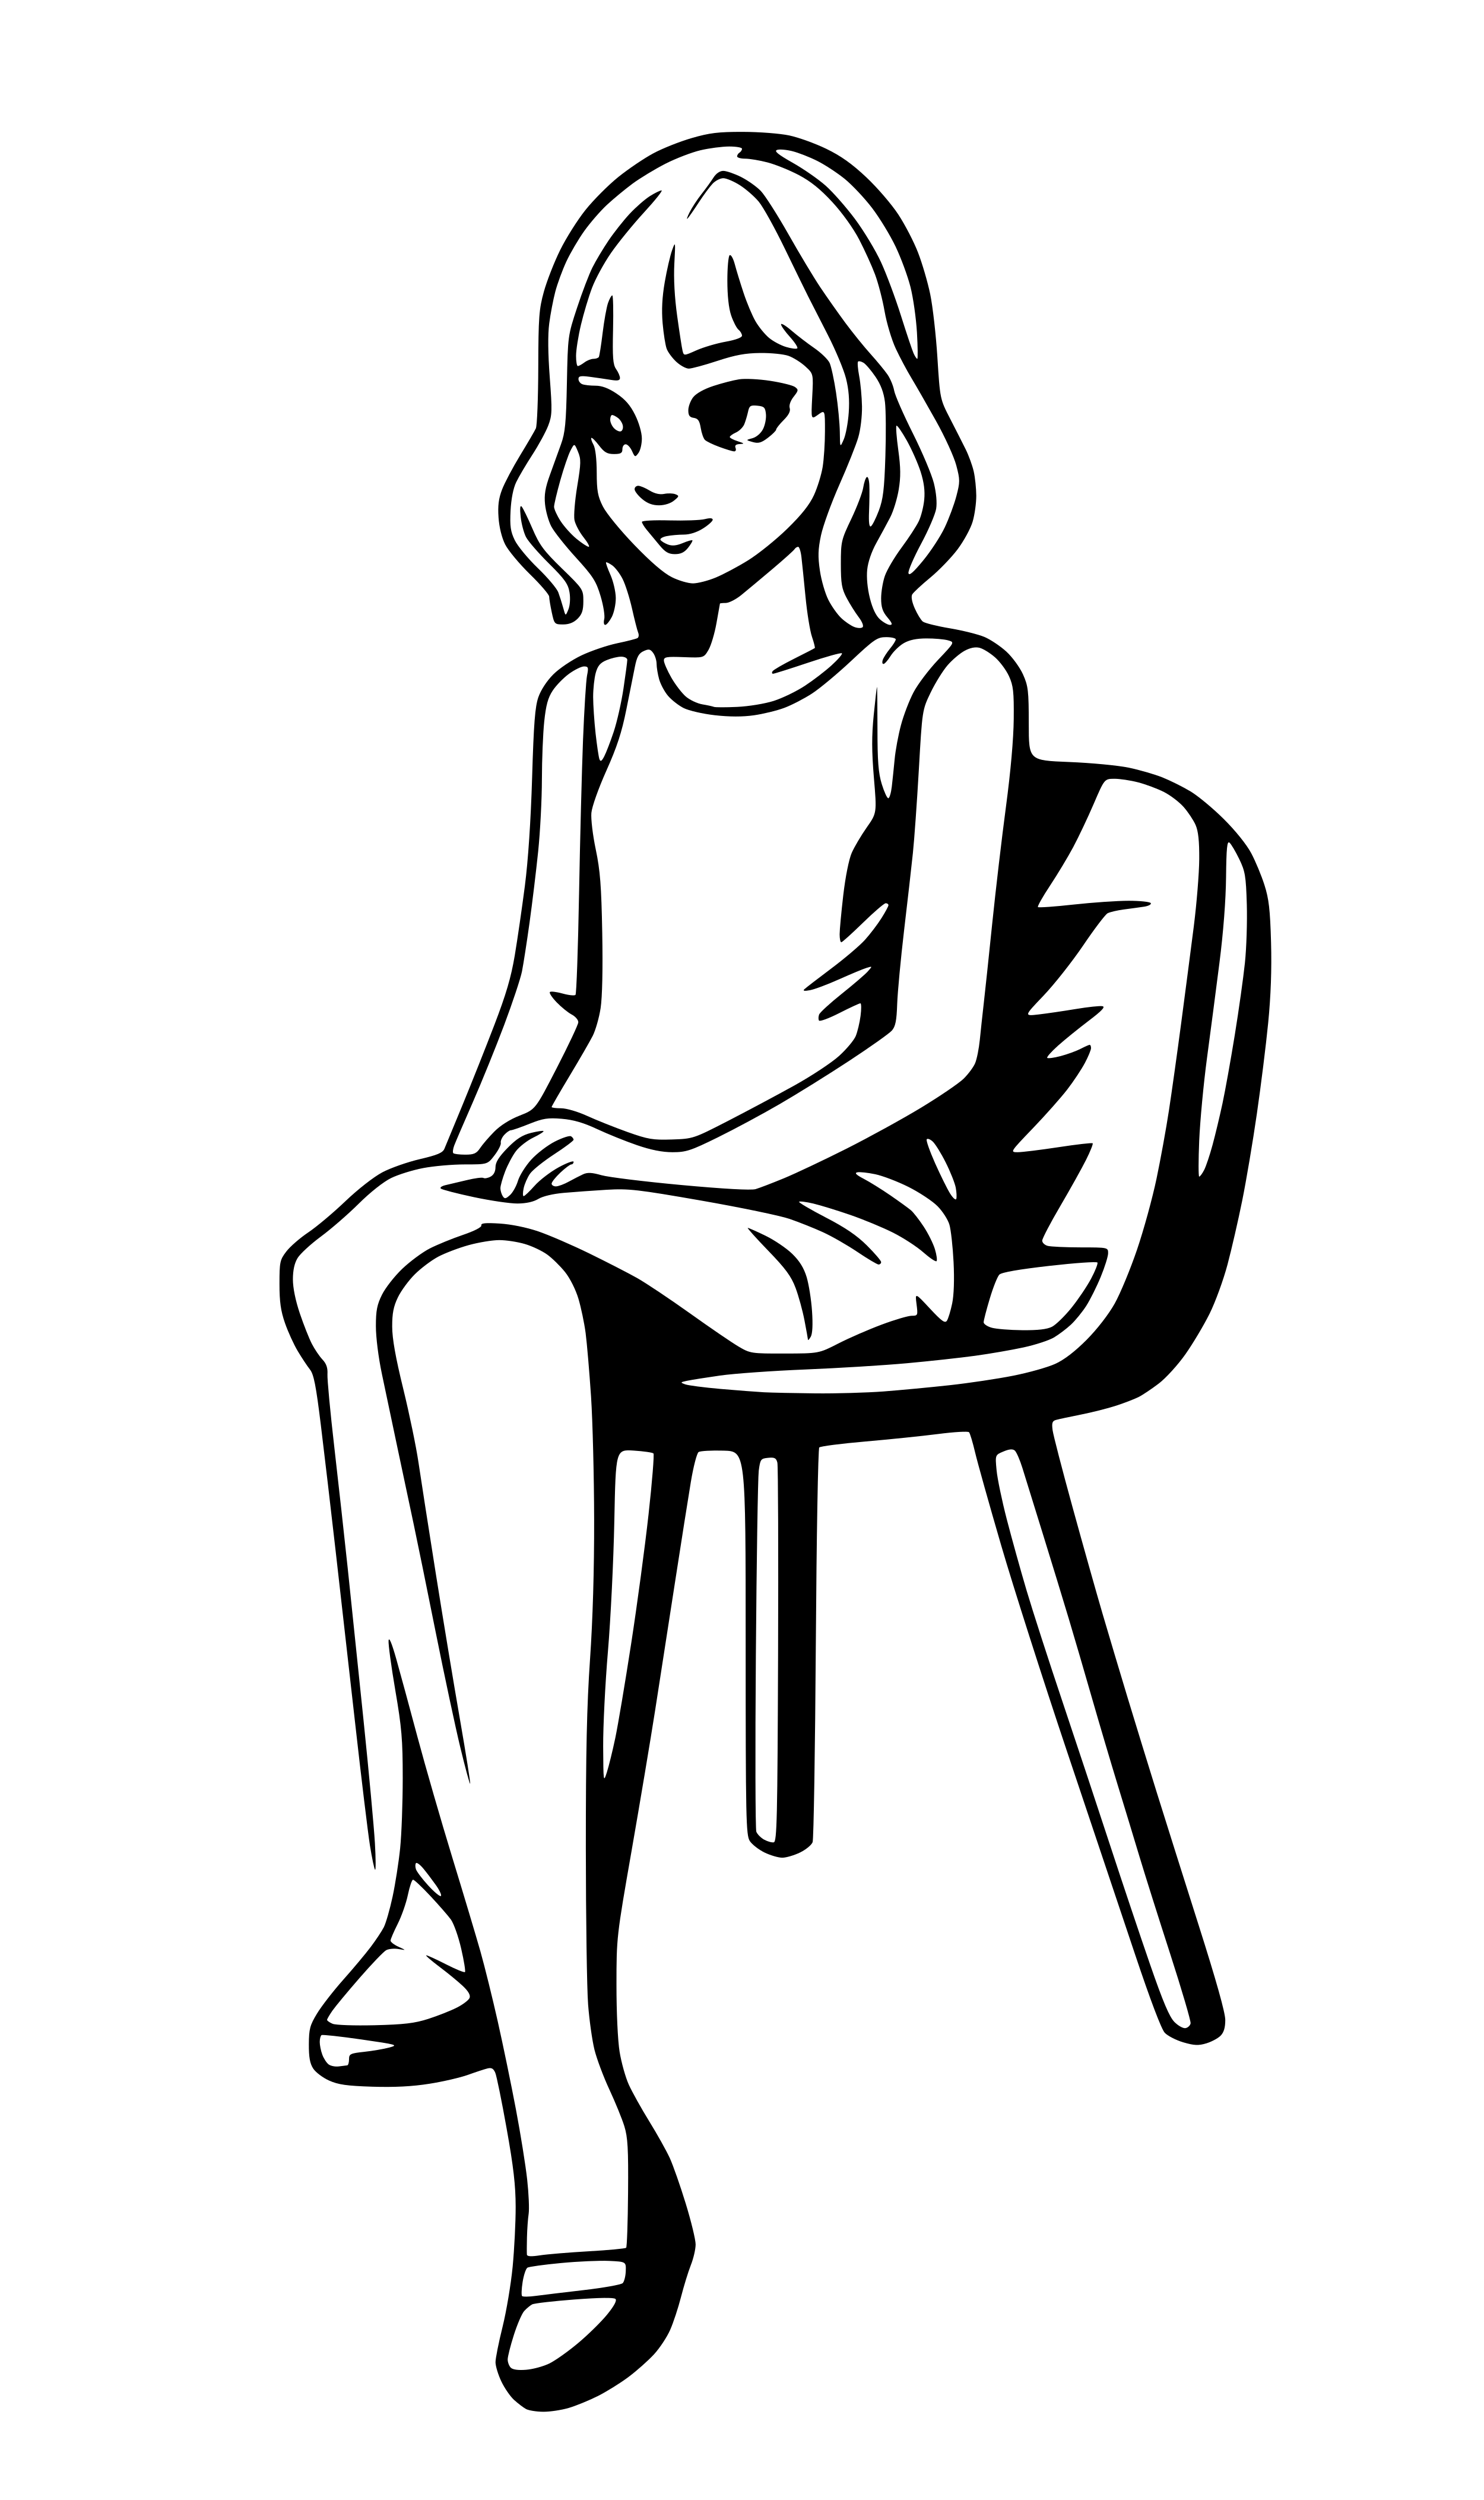 <?xml version="1.0" encoding="UTF-8" standalone="no"?>
<svg 
  version="1.1" 
  xmlns="http://www.w3.org/2000/svg" 
  xmlns:xlink="http://www.w3.org/1999/xlink" 
  xmlns:svg="http://www.w3.org/2000/svg"
  xmlns:rdf="http://www.w3.org/1999/02/22-rdf-syntax-ns#"
  xmlns:cc="http://creativecommons.org/ns#"
  xmlns:dc="http://purl.org/dc/elements/1.1/"
  viewBox="0 0 608 1024"
  width="608"
  height="1024"
>
<style>svg {background-color: white; }</style>"
<path stroke="none" fill="black" fill-rule="evenodd" d="M222.57,987.97C219.78,987.95 216.60,987.44 215.50,986.84C214.40,986.23 212.21,984.56 210.62,983.12C209.04,981.68 206.68,978.25 205.38,975.50C204.08,972.75 203.02,969.24 203.01,967.69C203.00,966.15 204.30,959.62 205.90,953.19C207.49,946.76 209.35,935.65 210.04,928.50C210.72,921.35 211.28,910.33 211.27,904.00C211.25,895.21 210.39,887.68 207.58,872.00C205.57,860.73 203.47,850.44 202.93,849.14C202.18,847.36 201.40,846.91 199.72,847.33C198.50,847.63 194.93,848.80 191.78,849.94C188.64,851.07 181.49,852.73 175.89,853.61C168.88,854.72 161.66,855.09 152.61,854.81C142.05,854.47 138.59,853.98 134.83,852.29C132.27,851.13 129.34,848.93 128.33,847.39C126.97,845.31 126.51,842.74 126.54,837.44C126.57,831.16 126.98,829.63 129.89,824.84C131.70,821.84 136.56,815.58 140.68,810.94C144.81,806.30 149.87,800.25 151.93,797.50C154.00,794.75 156.39,791.15 157.24,789.50C158.09,787.85 159.71,782.23 160.84,777.00C161.96,771.77 163.36,762.84 163.94,757.14C164.52,751.45 165.00,738.54 165.00,728.46C165.00,712.58 164.59,707.76 161.95,692.38C160.28,682.62 159.04,673.47 159.20,672.06C159.39,670.41 160.50,673.05 162.33,679.50C163.88,685.00 167.80,699.40 171.03,711.50C174.27,723.60 180.70,745.88 185.33,761.00C189.96,776.12 195.15,793.45 196.86,799.50C198.57,805.55 201.75,818.39 203.92,828.02C206.09,837.66 209.44,853.86 211.36,864.02C213.29,874.19 215.37,887.17 215.99,892.89C216.62,898.60 216.89,904.90 216.59,906.89C216.29,908.87 215.98,913.20 215.90,916.50C215.82,919.80 215.81,922.99 215.88,923.60C215.96,924.36 217.63,924.45 221.25,923.89C224.14,923.44 233.13,922.70 241.22,922.23C249.32,921.77 256.21,921.12 256.54,920.79C256.87,920.46 257.22,910.36 257.32,898.35C257.47,880.18 257.21,875.57 255.79,870.98C254.85,867.94 252.09,861.19 249.67,855.98C247.24,850.77 244.49,843.41 243.55,839.64C242.62,835.86 241.44,827.54 240.95,821.14C240.45,814.74 240.04,785.96 240.02,757.19C240.01,717.63 240.42,698.75 241.74,679.69C242.86,663.45 243.46,643.13 243.42,622.50C243.39,604.90 242.82,582.20 242.15,572.05C241.47,561.90 240.47,550.20 239.93,546.05C239.38,541.90 238.05,535.58 236.98,532.00C235.87,528.28 233.53,523.62 231.51,521.10C229.57,518.68 226.30,515.46 224.24,513.96C222.18,512.45 218.06,510.49 215.07,509.61C212.08,508.72 207.35,508.00 204.55,508.00C201.75,508.00 196.10,508.93 191.98,510.07C187.87,511.21 182.26,513.35 179.50,514.82C176.75,516.29 172.46,519.52 169.96,522.00C167.46,524.48 164.35,528.71 163.04,531.41C161.22,535.18 160.67,537.97 160.68,543.41C160.69,548.39 162.05,556.02 165.23,569.00C167.72,579.17 170.51,592.67 171.44,599.00C172.37,605.33 175.56,625.80 178.53,644.50C181.50,663.20 185.97,690.17 188.46,704.43C190.94,718.69 192.82,730.51 192.63,730.71C192.43,730.90 190.61,724.19 188.58,715.78C186.55,707.38 182.01,686.10 178.48,668.50C174.96,650.90 170.92,631.10 169.51,624.50C168.09,617.90 165.13,603.95 162.93,593.50C160.73,583.05 157.82,569.24 156.46,562.81C155.04,556.08 154.00,547.79 154.00,543.26C154.00,536.85 154.47,534.45 156.53,530.32C157.92,527.54 161.65,522.77 164.83,519.74C168.01,516.71 173.06,512.98 176.05,511.44C179.05,509.91 185.10,507.43 189.50,505.93C194.35,504.28 197.38,502.73 197.21,501.98C196.98,501.04 198.83,500.86 204.71,501.22C209.39,501.51 215.69,502.79 220.50,504.42C224.90,505.92 234.35,510.00 241.50,513.50C248.65,517.00 257.43,521.51 261.00,523.52C264.57,525.53 274.31,532.03 282.63,537.97C290.94,543.91 299.94,550.06 302.63,551.63C307.37,554.43 307.87,554.50 321.50,554.47C335.50,554.44 335.50,554.44 343.50,550.34C347.90,548.09 355.87,544.62 361.21,542.63C366.54,540.63 372.08,539.00 373.52,539.00C376.04,539.00 376.10,538.86 375.51,534.25C374.90,529.50 374.90,529.50 380.95,536.00C385.87,541.28 387.18,542.22 387.97,541.00C388.51,540.17 389.47,537.02 390.10,534.00C390.82,530.58 391.04,524.16 390.68,517.00C390.36,510.68 389.60,503.78 388.98,501.69C388.37,499.59 386.16,496.16 384.06,494.06C381.96,491.96 376.61,488.43 372.17,486.20C367.72,483.98 361.59,481.64 358.54,481.01C355.49,480.37 352.20,480.02 351.24,480.23C350.01,480.50 350.78,481.28 353.87,482.89C356.28,484.14 361.23,487.22 364.87,489.73C368.52,492.25 372.29,494.98 373.26,495.82C374.23,496.65 376.55,499.62 378.40,502.42C380.25,505.21 382.35,509.42 383.05,511.76C383.75,514.10 384.04,516.29 383.70,516.63C383.36,516.97 380.93,515.34 378.29,513.02C375.66,510.69 370.09,507.07 365.92,504.97C361.74,502.86 353.87,499.60 348.42,497.71C342.96,495.83 336.11,493.72 333.20,493.03C330.28,492.34 327.66,492.01 327.38,492.29C327.09,492.57 331.95,495.43 338.16,498.65C346.32,502.87 351.07,506.10 355.23,510.25C358.40,513.41 361.00,516.45 361.00,517.00C361.00,517.55 360.53,518.00 359.95,518.00C359.38,518.00 355.49,515.69 351.31,512.87C347.13,510.05 340.74,506.39 337.10,504.74C333.47,503.08 327.35,500.65 323.50,499.32C319.65,498.00 303.45,494.64 287.50,491.85C261.17,487.26 257.58,486.85 248.50,487.39C243.00,487.72 235.14,488.29 231.03,488.65C226.54,489.04 222.34,490.04 220.53,491.15C218.57,492.34 215.55,493.00 212.00,493.02C208.97,493.03 200.88,491.84 194.00,490.37C187.12,488.90 181.10,487.34 180.61,486.90C180.11,486.47 181.01,485.82 182.61,485.47C184.20,485.11 188.13,484.19 191.34,483.41C194.55,482.63 197.58,482.24 198.07,482.54C198.56,482.85 199.87,482.61 200.98,482.01C202.27,481.32 203.00,479.92 203.00,478.13C203.00,476.13 204.39,473.89 207.89,470.31C211.52,466.58 213.98,464.99 217.51,464.10C220.11,463.45 222.44,463.10 222.67,463.34C222.91,463.58 221.04,464.77 218.53,465.99C216.01,467.21 212.80,469.71 211.40,471.54C210.00,473.38 207.99,477.16 206.93,479.95C205.87,482.74 205.01,485.80 205.02,486.76C205.02,487.72 205.45,489.16 205.95,489.96C206.74,491.21 207.18,491.15 208.95,489.55C210.09,488.52 211.55,485.90 212.20,483.74C212.85,481.57 215.27,477.69 217.59,475.11C219.91,472.54 224.30,469.17 227.35,467.62C230.40,466.08 233.37,465.11 233.95,465.47C234.53,465.83 235.00,466.47 235.00,466.89C235.00,467.32 231.43,469.99 227.07,472.83C222.71,475.67 218.26,479.24 217.19,480.75C216.12,482.26 214.93,484.96 214.54,486.75C214.16,488.54 214.16,490.00 214.54,490.00C214.93,490.00 216.94,488.09 219.02,485.75C221.09,483.41 225.54,480.01 228.89,478.18C232.25,476.36 235.00,475.35 235.00,475.93C235.00,476.52 234.58,477.00 234.07,477.00C233.56,477.00 231.54,478.52 229.57,480.37C227.61,482.22 226.00,484.25 226.00,484.87C226.00,485.49 226.79,486.00 227.75,486.00C228.71,486.00 231.07,485.13 233.00,484.07C234.93,483.01 237.58,481.64 238.89,481.04C240.71,480.21 242.52,480.30 246.39,481.41C249.20,482.22 263.91,484.03 279.07,485.43C296.62,487.04 307.70,487.66 309.57,487.12C311.18,486.65 316.44,484.63 321.26,482.64C326.08,480.64 337.55,475.21 346.76,470.58C355.97,465.94 369.73,458.38 377.34,453.77C384.95,449.16 392.77,443.84 394.73,441.95C396.68,440.05 398.84,437.15 399.53,435.50C400.22,433.85 401.07,429.57 401.43,426.00C401.78,422.43 402.52,415.68 403.05,411.00C403.59,406.32 405.17,391.48 406.55,378.00C407.94,364.52 410.45,343.15 412.14,330.50C414.08,315.98 415.25,302.71 415.33,294.50C415.43,283.35 415.15,280.86 413.39,277.00C412.26,274.52 409.68,271.04 407.65,269.26C405.62,267.48 402.78,265.73 401.33,265.37C399.60,264.93 397.51,265.35 395.24,266.57C393.34,267.59 390.21,270.24 388.27,272.46C386.34,274.68 383.20,279.73 381.30,283.67C377.85,290.84 377.85,290.84 376.46,315.17C375.69,328.55 374.59,344.00 374.01,349.50C373.44,355.00 371.82,369.18 370.42,381.00C369.03,392.82 367.75,406.44 367.58,411.26C367.35,418.15 366.88,420.49 365.39,422.18C364.35,423.36 356.52,428.91 348.00,434.51C339.48,440.12 326.62,448.12 319.43,452.29C312.24,456.47 300.81,462.61 294.04,465.94C283.01,471.37 281.08,472.00 275.55,472.00C271.34,472.00 266.69,471.08 260.94,469.10C256.30,467.51 248.98,464.55 244.68,462.54C239.10,459.92 234.93,458.71 230.16,458.31C224.45,457.83 222.50,458.14 216.91,460.37C213.30,461.82 209.89,463.00 209.33,463.00C208.77,463.00 207.54,463.86 206.59,464.90C205.64,465.95 205.01,467.41 205.18,468.15C205.35,468.89 204.20,471.19 202.62,473.25C199.76,477.00 199.76,477.00 190.47,477.00C185.36,477.00 177.66,477.67 173.36,478.50C169.05,479.32 163.15,481.16 160.23,482.59C157.12,484.11 151.66,488.43 147.01,493.05C142.65,497.38 135.66,503.46 131.47,506.55C127.28,509.65 122.99,513.60 121.93,515.34C120.64,517.46 120.01,520.34 120.00,524.06C120.00,527.55 121.06,532.77 122.85,538.06C124.42,542.70 126.63,548.30 127.77,550.50C128.90,552.70 130.85,555.58 132.10,556.91C133.73,558.64 134.31,560.34 134.16,562.95C134.04,564.95 135.31,578.49 136.99,593.04C138.66,607.60 141.13,629.85 142.47,642.50C143.81,655.15 146.71,683.05 148.92,704.50C151.14,725.95 153.24,748.67 153.60,755.00C153.97,761.33 154.00,766.25 153.67,765.95C153.34,765.65 152.39,761.15 151.56,755.95C150.74,750.75 148.04,728.50 145.57,706.50C143.10,684.50 139.48,652.55 137.53,635.50C135.59,618.45 132.86,595.27 131.48,584.00C129.47,567.59 128.57,563.00 126.98,561.00C125.89,559.62 123.65,556.25 122.01,553.50C120.36,550.75 118.00,545.58 116.76,542.00C115.02,537.01 114.50,533.28 114.50,525.92C114.50,516.98 114.68,516.10 117.30,512.68C118.83,510.66 122.88,507.14 126.30,504.85C129.71,502.56 136.55,496.81 141.50,492.08C146.65,487.16 153.13,482.10 156.66,480.23C160.04,478.44 166.95,476.02 172.00,474.84C179.20,473.16 181.37,472.25 182.07,470.60C182.56,469.44 185.93,461.30 189.56,452.50C193.19,443.70 199.03,429.02 202.53,419.89C207.35,407.32 209.39,400.38 210.90,391.39C212.00,384.85 213.85,372.07 215.03,363.00C216.39,352.46 217.46,336.39 218.01,318.50C218.68,296.17 219.21,289.50 220.58,285.57C221.62,282.60 224.06,278.89 226.70,276.25C229.15,273.80 234.27,270.36 238.29,268.45C242.26,266.58 248.81,264.36 252.86,263.51C256.91,262.67 260.65,261.71 261.18,261.39C261.71,261.06 261.83,260.06 261.46,259.15C261.08,258.24 259.96,253.82 258.95,249.33C257.94,244.84 256.20,239.35 255.07,237.15C253.95,234.94 252.04,232.44 250.82,231.59C249.61,230.74 248.48,230.19 248.30,230.37C248.12,230.55 248.93,232.86 250.11,235.51C251.28,238.15 252.26,242.39 252.29,244.91C252.32,247.43 251.58,250.96 250.65,252.75C249.71,254.54 248.50,256.00 247.96,256.00C247.41,256.00 247.23,254.93 247.56,253.62C247.89,252.31 247.22,248.08 246.07,244.23C244.24,238.08 242.99,236.12 235.92,228.36C231.49,223.49 226.96,217.76 225.85,215.62C224.74,213.49 223.60,209.44 223.31,206.62C222.91,202.71 223.38,199.85 225.32,194.50C226.70,190.65 228.75,185.01 229.85,181.96C231.54,177.31 231.93,173.31 232.26,156.96C232.65,137.58 232.67,137.45 236.45,126.00C238.53,119.67 241.37,112.25 242.76,109.50C244.14,106.75 247.11,101.80 249.34,98.50C251.57,95.20 255.45,90.30 257.95,87.61C260.45,84.93 264.18,81.66 266.23,80.36C268.28,79.06 270.45,78.00 271.05,78.00C271.65,78.00 268.40,82.08 263.82,87.06C259.24,92.05 253.16,99.53 250.29,103.69C247.42,107.85 243.95,114.23 242.57,117.88C241.18,121.52 239.15,128.32 238.03,133.00C236.92,137.68 236.01,143.41 236.01,145.75C236.00,148.09 236.34,149.99 236.75,149.97C237.16,149.95 238.37,149.28 239.44,148.47C240.51,147.66 242.17,147.00 243.13,147.00C244.09,147.00 245.09,146.66 245.34,146.25C245.59,145.84 246.30,141.40 246.90,136.39C247.51,131.38 248.50,125.87 249.10,124.14C249.70,122.41 250.49,121.00 250.85,121.00C251.21,121.00 251.35,127.29 251.17,134.97C250.91,146.45 251.13,149.35 252.42,151.20C253.29,152.43 254.00,154.07 254.00,154.83C254.00,155.88 253.07,156.07 250.25,155.61C248.19,155.27 244.36,154.72 241.75,154.37C237.89,153.86 237.00,154.03 237.00,155.27C237.00,156.10 237.71,157.06 238.58,157.39C239.45,157.73 241.88,158.00 243.97,158.00C246.60,158.00 249.28,159.00 252.64,161.25C256.17,163.61 258.25,166.01 260.22,170.00C261.79,173.18 262.95,177.22 262.97,179.56C262.99,181.79 262.36,184.49 261.59,185.55C260.23,187.41 260.13,187.38 258.93,184.74C258.24,183.23 257.08,182.00 256.34,182.00C255.60,182.00 255.00,182.90 255.00,184.00C255.00,185.61 254.33,186.00 251.55,186.00C248.78,186.00 247.57,185.31 245.41,182.47C243.93,180.53 242.52,179.14 242.28,179.39C242.04,179.63 242.43,180.88 243.14,182.16C243.94,183.59 244.46,188.00 244.48,193.50C244.50,201.08 244.90,203.29 247.00,207.47C248.40,210.25 254.06,217.18 259.84,223.18C266.68,230.28 271.90,234.77 275.28,236.45C278.09,237.85 281.99,238.99 283.95,238.98C285.90,238.96 290.07,237.90 293.21,236.60C296.35,235.31 302.36,232.11 306.57,229.49C310.77,226.87 317.97,221.06 322.56,216.58C328.42,210.87 331.68,206.75 333.50,202.79C334.92,199.68 336.51,194.52 337.04,191.32C337.56,188.12 337.99,181.53 337.99,176.68C338.00,167.86 338.00,167.86 335.14,169.90C332.28,171.94 332.28,171.94 332.77,162.53C333.27,153.13 333.27,153.13 329.92,150.07C328.07,148.39 324.98,146.45 323.03,145.77C321.09,145.08 315.90,144.56 311.50,144.60C305.37,144.66 301.26,145.42 293.90,147.84C288.61,149.58 283.35,151.00 282.21,151.00C281.06,151.00 278.77,149.76 277.13,148.25C275.48,146.74 273.69,144.33 273.15,142.90C272.61,141.47 271.86,136.75 271.48,132.40C271.01,126.93 271.28,121.73 272.36,115.50C273.22,110.55 274.57,104.70 275.36,102.50C276.74,98.64 276.77,98.84 276.28,108.00C275.96,114.12 276.37,121.77 277.45,129.50C278.36,136.10 279.35,142.47 279.64,143.66C280.17,145.81 280.17,145.81 285.33,143.51C288.18,142.25 293.54,140.66 297.25,139.99C301.38,139.25 304.00,138.28 304.00,137.51C304.00,136.81 303.36,135.71 302.57,135.06C301.79,134.41 300.44,131.80 299.57,129.26C298.56,126.30 298.00,121.14 298.00,114.88C298.00,109.51 298.43,104.85 298.95,104.53C299.48,104.20 300.41,105.87 301.04,108.22C301.66,110.57 303.28,115.88 304.65,120.00C306.01,124.12 308.22,129.37 309.55,131.64C310.87,133.92 313.34,136.95 315.03,138.37C316.71,139.79 319.87,141.48 322.05,142.13C324.23,142.79 326.30,143.04 326.65,142.69C327.00,142.34 325.64,140.24 323.64,138.02C321.64,135.81 320.00,133.49 320.00,132.87C320.00,132.25 321.91,133.39 324.25,135.40C326.59,137.41 330.80,140.64 333.61,142.58C336.42,144.52 339.26,147.27 339.91,148.70C340.56,150.13 341.75,155.62 342.54,160.90C343.34,166.18 344.03,173.43 344.08,177.00C344.16,183.50 344.16,183.50 345.69,180.00C346.53,178.07 347.45,173.12 347.73,169.00C348.09,163.82 347.74,159.49 346.60,155.00C345.70,151.43 342.31,143.32 339.06,137.00C335.82,130.68 332.26,123.70 331.14,121.50C330.03,119.30 325.74,110.53 321.61,102.00C317.48,93.47 312.65,84.75 310.86,82.61C309.08,80.47 305.59,77.43 303.11,75.86C300.64,74.29 297.59,73.00 296.34,73.00C295.10,73.00 293.12,74.01 291.95,75.25C290.78,76.49 288.21,79.97 286.24,83.00C284.27,86.03 282.23,88.95 281.71,89.50C281.19,90.05 281.55,88.92 282.51,87.00C283.47,85.08 285.67,81.70 287.41,79.50C289.15,77.30 291.35,74.26 292.31,72.75C293.38,71.06 294.93,70.00 296.33,70.00C297.58,70.00 300.85,71.12 303.59,72.48C306.33,73.85 309.98,76.44 311.71,78.23C313.43,80.03 318.53,88.03 323.05,96.00C327.56,103.97 333.42,113.72 336.06,117.66C338.70,121.60 343.32,128.15 346.32,132.22C349.33,136.28 354.00,142.06 356.70,145.05C359.40,148.05 362.53,151.85 363.66,153.50C364.78,155.15 365.99,158.07 366.34,160.00C366.68,161.93 370.13,169.80 373.99,177.50C377.85,185.20 381.73,194.39 382.61,197.92C383.59,201.89 383.95,205.89 383.55,208.41C383.19,210.64 380.42,217.11 377.38,222.76C374.35,228.42 372.01,233.83 372.20,234.78C372.44,236.01 374.13,234.57 378.19,229.65C381.30,225.88 385.27,219.82 387.01,216.17C388.75,212.53 390.91,206.72 391.82,203.27C393.35,197.44 393.35,196.55 391.80,190.67C390.89,187.18 387.15,178.97 383.48,172.42C379.82,165.86 375.29,157.98 373.43,154.89C371.56,151.81 368.66,146.36 366.99,142.79C365.32,139.22 363.26,132.35 362.42,127.53C361.58,122.70 359.80,115.86 358.47,112.33C357.15,108.81 354.23,102.41 352.00,98.11C349.61,93.53 345.09,87.21 341.03,82.81C336.12,77.48 332.12,74.26 327.22,71.68C323.42,69.69 317.68,67.37 314.45,66.53C311.22,65.69 307.10,65.00 305.29,65.00C303.48,65.00 302.00,64.58 302.00,64.06C302.00,63.54 302.45,62.84 303.00,62.50C303.55,62.16 304.00,61.46 304.00,60.94C304.00,60.42 301.64,60.01 298.75,60.01C295.86,60.02 290.57,60.71 287.00,61.55C283.43,62.39 276.98,64.86 272.68,67.05C268.38,69.24 262.31,72.92 259.18,75.22C256.06,77.53 251.31,81.46 248.62,83.96C245.94,86.46 241.79,91.25 239.39,94.61C236.99,97.97 233.69,103.59 232.05,107.11C230.42,110.62 228.37,116.20 227.50,119.50C226.64,122.80 225.52,128.65 225.02,132.50C224.42,137.05 224.50,144.79 225.24,154.61C226.28,168.35 226.22,170.13 224.61,174.35C223.63,176.90 220.72,182.26 218.13,186.25C215.54,190.24 212.55,195.30 211.50,197.50C210.28,200.02 209.43,204.36 209.18,209.22C208.86,215.56 209.17,217.71 210.90,221.29C212.06,223.69 216.31,228.83 220.34,232.71C224.37,236.59 228.14,241.06 228.73,242.64C229.31,244.21 230.22,247.07 230.75,249.00C231.71,252.50 231.71,252.50 232.86,249.68C233.53,248.04 233.73,245.13 233.34,242.70C232.78,239.22 231.40,237.28 224.90,230.84C220.62,226.60 216.39,221.73 215.51,220.01C214.62,218.30 213.63,214.55 213.32,211.70C212.95,208.33 213.08,206.85 213.71,207.50C214.24,208.05 216.21,212.07 218.09,216.44C221.03,223.29 222.71,225.56 230.25,232.90C238.87,241.28 239.00,241.48 239.00,246.25C239.00,250.00 238.47,251.62 236.65,253.45C235.05,255.04 233.14,255.80 230.71,255.80C227.22,255.80 227.09,255.67 226.06,250.85C225.48,248.13 225.00,245.23 225.00,244.41C225.00,243.59 221.45,239.45 217.10,235.21C212.76,230.97 208.19,225.47 206.95,223.00C205.58,220.26 204.52,215.95 204.25,212.00C203.91,207.14 204.28,204.24 205.71,200.50C206.77,197.75 210.11,191.45 213.12,186.50C216.14,181.55 219.03,176.60 219.54,175.50C220.05,174.40 220.49,163.15 220.53,150.50C220.59,129.94 220.84,126.65 222.82,119.50C224.04,115.10 227.03,107.45 229.47,102.50C231.90,97.55 236.59,90.12 239.88,86.00C243.18,81.88 249.24,75.80 253.34,72.50C257.45,69.20 263.89,64.84 267.66,62.82C271.42,60.79 278.49,57.98 283.36,56.57C290.73,54.43 294.26,54.00 304.36,54.02C311.10,54.03 319.56,54.68 323.37,55.49C327.15,56.29 333.96,58.75 338.51,60.95C344.51,63.85 349.02,67.06 354.92,72.61C359.40,76.82 365.30,83.68 368.04,87.86C370.78,92.03 374.43,99.06 376.13,103.48C377.84,107.89 380.08,115.55 381.11,120.50C382.14,125.45 383.47,137.15 384.06,146.50C385.14,163.50 385.14,163.50 389.26,171.50C391.53,175.90 394.40,181.56 395.65,184.08C396.89,186.59 398.37,190.64 398.93,193.08C399.49,195.51 399.96,200.01 399.98,203.07C399.99,206.13 399.32,210.93 398.48,213.74C397.65,216.55 394.87,221.63 392.31,225.05C389.74,228.46 384.70,233.68 381.10,236.65C377.50,239.62 374.18,242.71 373.73,243.52C373.22,244.42 373.63,246.64 374.79,249.25C375.83,251.59 377.31,254.01 378.09,254.63C378.86,255.25 383.86,256.50 389.20,257.39C394.53,258.29 400.93,259.90 403.42,260.96C405.90,262.03 409.93,264.74 412.36,266.97C414.79,269.21 417.83,273.40 419.13,276.27C421.25,281.01 421.48,282.92 421.49,296.50C421.50,311.50 421.50,311.50 438.00,312.15C447.07,312.51 458.10,313.56 462.50,314.48C466.90,315.40 473.10,317.20 476.28,318.47C479.46,319.75 484.59,322.30 487.69,324.15C490.78,325.99 496.96,331.12 501.41,335.54C506.24,340.35 510.77,345.99 512.65,349.54C514.39,352.82 516.81,358.65 518.04,362.50C519.87,368.21 520.37,372.55 520.75,386.00C521.06,397.08 520.67,407.92 519.58,419.00C518.69,428.07 516.60,444.84 514.94,456.26C513.29,467.69 510.59,483.66 508.95,491.76C507.31,499.87 504.60,511.68 502.92,518.00C501.24,524.33 497.93,533.41 495.55,538.19C493.17,542.97 488.71,550.44 485.65,554.79C482.58,559.14 477.69,564.51 474.79,566.73C471.88,568.95 468.15,571.45 466.50,572.28C464.85,573.11 460.73,574.70 457.34,575.81C453.96,576.92 447.43,578.57 442.84,579.48C438.25,580.39 433.66,581.37 432.63,581.67C431.12,582.11 430.86,582.90 431.26,585.89C431.53,587.91 435.22,602.15 439.46,617.54C443.69,632.92 449.20,652.48 451.70,661.00C454.20,669.52 458.84,685.05 462.00,695.50C465.17,705.95 470.57,723.50 474.00,734.50C477.43,745.50 485.14,769.90 491.12,788.73C498.31,811.34 502.00,824.49 502.00,827.48C502.00,830.62 501.41,832.59 500.06,833.94C498.99,835.01 496.36,836.41 494.21,837.06C491.02,838.01 489.29,837.94 484.85,836.65C481.86,835.77 478.42,834.01 477.21,832.73C475.83,831.26 471.37,819.50 465.15,800.95C459.72,784.75 447.13,747.20 437.17,717.50C427.21,687.80 415.06,649.77 410.17,633.00C405.28,616.23 400.48,599.12 399.51,595.00C398.54,590.88 397.42,587.14 397.02,586.70C396.62,586.26 390.94,586.58 384.40,587.43C377.85,588.27 364.41,589.65 354.52,590.51C344.63,591.36 336.14,592.46 335.66,592.94C335.17,593.43 334.54,629.39 334.25,673.16C333.96,716.80 333.37,753.46 332.93,754.63C332.50,755.80 330.17,757.71 327.76,758.88C325.34,760.04 322.08,761.00 320.50,761.00C318.92,761.00 315.67,760.05 313.26,758.89C310.86,757.72 308.13,755.60 307.20,754.17C305.64,751.79 305.50,745.24 305.50,673.04C305.50,594.50 305.50,594.50 296.50,594.25C291.55,594.11 286.92,594.36 286.22,594.82C285.52,595.28 284.08,600.79 283.04,607.08C281.99,613.36 279.05,632.00 276.50,648.50C273.95,665.00 270.32,688.40 268.43,700.50C266.54,712.60 262.20,738.48 258.79,758.00C252.62,793.31 252.58,793.61 252.57,813.00C252.56,824.30 253.10,835.86 253.85,840.50C254.57,844.90 256.26,850.96 257.62,853.97C258.98,856.97 262.75,863.74 266.00,869.00C269.25,874.26 273.03,881.03 274.41,884.03C275.78,887.04 278.73,895.44 280.95,902.70C283.18,909.96 285.00,917.49 285.00,919.42C285.00,921.35 284.12,925.17 283.03,927.91C281.95,930.66 280.14,936.55 279.00,941.00C277.86,945.45 275.86,951.51 274.55,954.47C273.24,957.43 270.26,961.93 267.93,964.46C265.59,967.00 260.94,971.13 257.59,973.65C254.24,976.17 248.57,979.70 245.00,981.50C241.42,983.30 236.05,985.50 233.07,986.39C230.08,987.27 225.36,987.99 222.57,987.97zM215.55,970.77C218.33,970.55 222.61,969.39 225.05,968.20C227.50,967.01 232.85,963.21 236.94,959.76C241.04,956.32 246.36,951.08 248.77,948.12C251.63,944.60 252.81,942.41 252.16,941.76C251.52,941.12 245.71,941.20 235.36,941.98C226.66,942.64 218.85,943.54 218.01,943.99C217.17,944.45 215.70,945.67 214.75,946.72C213.81,947.77 211.90,952.19 210.52,956.55C209.13,960.91 208.00,965.40 208.00,966.54C208.00,967.67 208.56,969.18 209.25,969.89C210.06,970.72 212.28,971.03 215.55,970.77zM219.50,940.50C222.25,940.13 231.14,939.06 239.24,938.12C247.35,937.18 254.50,935.90 255.12,935.28C255.75,934.65 256.31,932.42 256.38,930.32C256.50,926.50 256.50,926.50 249.50,926.17C245.65,925.99 236.82,926.38 229.88,927.04C222.93,927.69 216.73,928.55 216.09,928.94C215.46,929.34 214.57,931.98 214.12,934.81C213.67,937.65 213.57,940.24 213.90,940.58C214.23,940.91 216.75,940.88 219.50,940.50zM138.84,846.49C140.30,846.30 141.84,846.11 142.25,846.07C142.66,846.03 143.00,844.92 143.00,843.60C143.00,841.39 143.51,841.14 149.25,840.52C152.69,840.15 157.30,839.35 159.50,838.76C163.30,837.73 162.71,837.57 148.00,835.45C139.47,834.22 132.16,833.42 131.75,833.67C131.34,833.92 131.00,835.19 131.00,836.49C131.00,837.80 131.47,840.14 132.05,841.68C132.62,843.23 133.78,845.03 134.63,845.67C135.48,846.32 137.37,846.69 138.84,846.49zM485.74,830.81C486.69,830.63 487.62,829.75 487.79,828.86C487.96,827.97 484.19,815.15 479.42,800.37C474.64,785.59 468.98,767.65 466.83,760.50C464.68,753.35 460.65,740.08 457.86,731.00C455.08,721.92 450.35,705.95 447.35,695.50C444.35,685.05 440.08,670.42 437.85,663.00C435.63,655.58 430.88,640.05 427.30,628.50C423.72,616.95 419.94,604.74 418.89,601.37C417.85,598.00 416.43,594.77 415.75,594.20C414.88,593.48 413.48,593.60 411.11,594.60C407.71,596.02 407.71,596.02 408.30,602.26C408.62,605.69 410.51,614.78 412.50,622.45C414.49,630.12 418.12,643.17 420.57,651.45C423.02,659.73 429.71,680.45 435.44,697.50C441.16,714.55 449.89,740.88 454.84,756.00C459.79,771.12 467.11,792.95 471.11,804.50C476.52,820.14 479.10,826.22 481.19,828.32C482.73,829.88 484.78,831.00 485.74,830.81zM153.50,829.63C165.59,829.33 169.86,828.83 175.50,827.02C179.35,825.78 184.58,823.72 187.13,822.43C189.67,821.15 192.04,819.34 192.39,818.43C192.82,817.31 191.91,815.71 189.61,813.54C187.72,811.76 183.40,808.21 179.99,805.65C176.59,803.09 174.18,800.99 174.65,800.98C175.12,800.98 178.75,802.64 182.73,804.67C186.71,806.71 190.20,808.13 190.50,807.84C190.79,807.54 190.10,803.23 188.95,798.26C187.81,793.28 185.89,787.88 184.68,786.25C183.48,784.62 179.70,780.30 176.28,776.64C172.87,772.99 169.69,770.00 169.23,770.00C168.78,770.00 167.83,772.78 167.12,776.18C166.42,779.58 164.53,784.97 162.92,788.15C161.32,791.34 160.00,794.40 160.00,794.97C160.00,795.53 161.46,796.66 163.25,797.48C166.50,798.97 166.50,798.97 163.31,798.42C161.55,798.12 159.27,798.32 158.23,798.88C157.19,799.44 152.30,804.53 147.37,810.20C142.44,815.86 137.41,821.92 136.20,823.65C134.99,825.39 134.00,827.09 134.00,827.44C134.00,827.78 135.01,828.50 136.25,829.03C137.50,829.57 145.16,829.83 153.50,829.63zM180.65,776.69C181.00,776.33 180.09,774.34 178.62,772.27C177.15,770.20 174.86,767.17 173.52,765.54C172.18,763.91 170.80,762.86 170.45,763.21C170.10,763.56 170.08,764.68 170.40,765.69C170.72,766.70 173.01,769.73 175.49,772.43C177.97,775.13 180.29,777.05 180.65,776.69zM317.00,754.71C318.32,754.50 318.53,745.06 318.78,677.99C318.93,635.92 318.80,600.46 318.49,599.19C318.03,597.28 317.37,596.93 314.72,597.19C311.69,597.48 311.48,597.76 310.86,602.50C310.51,605.25 309.97,639.23 309.68,678.00C309.38,716.77 309.47,749.34 309.87,750.36C310.27,751.38 311.70,752.83 313.05,753.59C314.40,754.34 316.18,754.85 317.00,754.71zM248.64,726.00C249.43,723.52 250.98,717.23 252.08,712.00C253.18,706.77 256.10,689.45 258.56,673.50C261.03,657.55 264.25,633.60 265.72,620.28C267.20,606.97 268.09,595.76 267.72,595.39C267.34,595.01 263.72,594.49 259.66,594.23C252.28,593.76 252.28,593.76 251.69,623.13C251.37,639.28 250.19,663.30 249.07,676.50C247.95,689.70 247.07,707.25 247.12,715.50C247.20,730.04 247.24,730.36 248.64,726.00zM334.00,570.79C342.52,570.88 355.12,570.52 362.00,570.00C368.88,569.47 381.02,568.33 389.00,567.45C396.98,566.58 408.75,564.82 415.17,563.54C421.58,562.27 429.34,560.08 432.40,558.67C436.04,557.01 440.49,553.58 445.24,548.80C449.55,544.45 454.20,538.44 456.70,533.99C459.00,529.87 463.12,519.93 465.85,511.90C468.58,503.87 472.16,490.82 473.82,482.90C475.48,474.98 477.77,462.43 478.90,455.00C480.04,447.57 482.31,431.38 483.95,419.00C485.59,406.62 487.91,388.85 489.10,379.50C490.28,370.15 491.29,357.77 491.33,352.00C491.38,344.49 490.95,340.48 489.83,337.93C488.96,335.96 486.77,332.67 484.97,330.61C483.16,328.56 479.51,325.77 476.86,324.43C474.20,323.08 469.46,321.31 466.31,320.49C463.16,319.67 458.76,319.01 456.54,319.02C452.50,319.05 452.50,319.05 448.11,329.27C445.69,334.90 441.91,342.88 439.71,347.00C437.51,351.12 433.23,358.22 430.21,362.78C427.19,367.33 424.96,371.29 425.25,371.58C425.53,371.87 432.10,371.41 439.84,370.55C447.58,369.70 457.73,369.00 462.40,369.00C467.06,369.00 471.15,369.43 471.47,369.95C471.79,370.47 470.58,371.13 468.78,371.41C466.98,371.68 463.25,372.20 460.50,372.55C457.75,372.91 454.73,373.61 453.78,374.12C452.84,374.62 448.35,380.54 443.80,387.27C439.24,393.99 431.92,403.27 427.51,407.89C419.50,416.27 419.50,416.27 425.50,415.57C428.80,415.19 435.63,414.19 440.68,413.35C445.73,412.51 450.68,411.98 451.67,412.18C452.99,412.43 451.44,414.07 445.99,418.20C441.87,421.32 436.25,425.88 433.50,428.33C430.75,430.78 428.75,433.05 429.05,433.36C429.35,433.67 431.82,433.34 434.55,432.62C437.27,431.90 440.94,430.57 442.70,429.66C444.46,428.75 446.15,428.00 446.45,428.00C446.75,428.00 447.00,428.61 447.00,429.35C447.00,430.09 445.86,432.85 444.46,435.48C443.06,438.11 439.83,442.98 437.26,446.31C434.70,449.63 428.37,456.78 423.18,462.18C413.82,471.93 413.78,472.00 416.95,472.00C418.71,472.00 426.24,471.07 433.68,469.94C441.12,468.80 447.41,468.08 447.67,468.34C447.92,468.59 446.70,471.66 444.95,475.15C443.20,478.64 438.45,487.16 434.39,494.08C430.32,501.01 427.00,507.37 427.00,508.22C427.00,509.07 428.01,510.04 429.25,510.37C430.49,510.70 436.56,510.98 442.75,510.99C453.90,511.00 454.00,511.02 454.00,513.36C454.00,514.66 452.64,519.03 450.97,523.07C449.31,527.11 446.63,532.46 445.03,534.96C443.42,537.46 440.62,540.89 438.81,542.59C436.99,544.29 433.85,546.67 431.84,547.87C429.83,549.07 424.21,550.91 419.34,551.96C414.48,553.02 405.55,554.56 399.50,555.39C393.45,556.22 380.85,557.60 371.50,558.45C362.15,559.30 343.48,560.45 330.00,561.00C316.52,561.55 300.77,562.67 295.00,563.49C289.23,564.31 283.15,565.28 281.50,565.63C278.68,566.23 278.63,566.32 280.69,567.08C281.90,567.53 288.42,568.38 295.19,568.97C301.96,569.56 309.98,570.17 313.00,570.34C316.02,570.50 325.48,570.70 334.00,570.79zM332.17,547.59C331.56,548.64 331.05,549.20 331.03,548.84C331.01,548.47 330.36,544.87 329.59,540.84C328.81,536.80 327.17,530.83 325.94,527.56C324.17,522.84 321.86,519.69 314.71,512.31C309.76,507.19 306.01,503.00 306.37,503.00C306.74,503.00 310.02,504.45 313.67,506.23C317.31,508.01 322.22,511.33 324.57,513.62C327.57,516.53 329.35,519.41 330.48,523.14C331.37,526.09 332.37,532.37 332.69,537.09C333.07,542.61 332.88,546.37 332.17,547.59zM418.80,544.91C425.27,544.97 428.98,544.54 431.01,543.50C432.61,542.67 436.17,539.21 438.92,535.81C441.67,532.41 445.31,527.01 447.02,523.81C448.72,520.62 449.89,517.63 449.62,517.19C449.34,516.74 440.50,517.36 429.98,518.55C417.39,519.99 410.36,521.21 409.44,522.14C408.66,522.91 406.90,527.32 405.52,531.95C404.13,536.57 403.00,540.94 403.00,541.65C403.00,542.36 404.46,543.37 406.25,543.88C408.04,544.40 413.68,544.86 418.80,544.91zM391.79,491.12C392.02,490.45 391.92,488.37 391.57,486.52C391.22,484.66 389.38,480.03 387.48,476.24C385.58,472.44 383.17,468.56 382.11,467.60C381.06,466.65 379.96,466.25 379.67,466.73C379.38,467.20 380.92,471.58 383.09,476.46C385.27,481.34 388.02,486.92 389.21,488.85C390.41,490.78 391.57,491.80 391.79,491.12zM491.32,482.00C491.67,482.00 492.58,480.76 493.36,479.25C494.13,477.74 495.68,473.12 496.79,469.00C497.91,464.88 499.74,457.23 500.86,452.00C501.98,446.77 504.24,434.18 505.89,424.00C507.54,413.82 509.41,400.51 510.05,394.40C510.69,388.30 511.03,377.50 510.82,370.40C510.47,358.82 510.15,356.92 507.69,351.85C506.18,348.75 504.40,345.74 503.72,345.18C502.75,344.38 502.45,347.42 502.32,359.33C502.22,368.79 501.20,382.03 499.60,394.50C498.20,405.50 495.90,423.05 494.50,433.50C493.10,443.95 491.67,459.14 491.32,467.25C490.98,475.36 490.98,482.00 491.32,482.00zM190.62,473.00C194.16,473.00 195.22,472.53 196.70,470.31C197.69,468.82 200.30,465.79 202.51,463.56C205.01,461.02 208.93,458.55 212.95,456.98C219.38,454.46 219.38,454.46 228.12,437.48C232.93,428.14 236.90,419.72 236.93,418.78C236.97,417.83 235.76,416.40 234.25,415.61C232.74,414.82 229.96,412.56 228.07,410.60C226.18,408.64 224.93,406.74 225.29,406.38C225.65,406.02 227.99,406.30 230.50,407.00C233.01,407.70 235.38,407.95 235.78,407.55C236.18,407.16 236.83,388.53 237.24,366.17C237.65,343.80 238.38,315.38 238.87,303.00C239.36,290.62 240.10,278.81 240.51,276.75C241.18,273.43 241.04,273.00 239.28,273.00C238.19,273.00 235.44,274.35 233.17,275.99C230.90,277.64 227.88,280.73 226.47,282.86C224.50,285.84 223.69,288.80 222.97,295.62C222.46,300.51 222.03,311.15 222.02,319.28C222.01,327.41 221.32,340.68 220.49,348.78C219.65,356.88 218.06,370.02 216.95,378.00C215.84,385.98 214.45,394.93 213.86,397.91C213.27,400.88 209.98,410.78 206.55,419.91C203.12,429.03 197.33,443.29 193.69,451.59C190.05,459.89 186.63,467.83 186.10,469.24C185.57,470.64 185.40,472.07 185.73,472.40C186.06,472.73 188.26,473.00 190.62,473.00zM275.26,466.79C283.96,466.50 284.11,466.45 298.26,459.18C306.09,455.15 318.32,448.62 325.43,444.68C332.54,440.73 340.82,435.26 343.83,432.51C346.84,429.77 349.88,426.13 350.59,424.43C351.30,422.73 352.20,419.01 352.57,416.17C352.95,413.33 352.91,411.00 352.49,411.00C352.08,411.00 348.21,412.79 343.91,414.98C339.62,417.17 335.85,418.56 335.55,418.07C335.24,417.58 335.27,416.47 335.60,415.59C335.94,414.72 340.10,410.91 344.86,407.11C349.61,403.32 354.40,399.21 355.50,397.98C357.50,395.73 357.50,395.73 355.00,396.50C353.62,396.92 348.61,399.00 343.86,401.13C339.11,403.26 333.71,405.29 331.86,405.63C329.65,406.05 328.84,405.93 329.50,405.28C330.05,404.74 335.00,400.92 340.50,396.80C346.00,392.68 352.22,387.39 354.33,385.06C356.44,382.73 359.47,378.75 361.08,376.21C362.69,373.68 364.00,371.25 364.00,370.80C364.00,370.36 363.50,370.00 362.88,370.00C362.26,370.00 358.07,373.60 353.56,378.00C349.05,382.40 345.06,386.00 344.68,386.00C344.31,386.00 344.00,384.53 344.00,382.74C344.00,380.95 344.68,373.70 345.50,366.63C346.38,359.11 347.82,351.94 348.96,349.36C350.03,346.93 352.79,342.27 355.08,339.00C359.26,333.05 359.26,333.05 358.04,318.63C357.13,307.67 357.11,301.50 357.97,292.89C358.59,286.66 359.19,281.48 359.30,281.37C359.41,281.26 359.50,288.89 359.50,298.33C359.50,311.96 359.87,316.68 361.28,321.25C362.26,324.41 363.45,327.00 363.93,327.00C364.42,327.00 365.06,324.86 365.37,322.25C365.68,319.64 366.20,314.57 366.54,311.00C366.87,307.43 368.03,301.14 369.13,297.04C370.22,292.93 372.55,286.86 374.31,283.54C376.06,280.23 380.58,274.27 384.34,270.30C391.18,263.08 391.18,263.08 388.34,262.29C386.78,261.86 382.80,261.51 379.50,261.53C375.36,261.55 372.47,262.17 370.18,263.53C368.36,264.61 365.96,266.96 364.85,268.75C363.74,270.54 362.44,272.00 361.95,272.00C361.46,272.00 361.35,271.21 361.70,270.25C362.05,269.29 363.39,267.23 364.67,265.67C365.95,264.12 367.00,262.43 367.00,261.92C367.00,261.42 365.22,261.00 363.06,261.00C359.45,261.00 358.24,261.82 348.81,270.66C343.14,275.98 335.87,282.04 332.65,284.13C329.43,286.22 324.33,288.86 321.32,289.98C318.31,291.11 312.71,292.47 308.87,293.02C304.21,293.68 298.90,293.67 292.87,292.99C287.82,292.41 282.18,291.11 280.05,290.03C277.96,288.96 275.09,286.70 273.66,285.01C272.24,283.32 270.61,280.26 270.04,278.22C269.48,276.17 269.01,273.35 269.01,271.94C269.00,270.53 268.37,268.53 267.61,267.48C266.43,265.87 265.83,265.75 263.69,266.73C261.72,267.63 260.94,269.03 260.11,273.19C259.52,276.11 257.94,283.99 256.60,290.71C254.74,300.00 252.79,305.97 248.43,315.71C245.17,323.00 242.53,330.43 242.29,333.00C242.06,335.48 242.87,342.23 244.09,348.00C245.89,356.59 246.38,362.81 246.74,382.16C247.01,396.87 246.76,408.53 246.07,412.99C245.46,416.94 244.00,422.04 242.84,424.33C241.68,426.62 237.41,434.01 233.36,440.74C229.31,447.47 226.00,453.21 226.00,453.49C226.00,453.77 227.74,454.00 229.86,454.00C232.07,454.00 236.68,455.35 240.61,457.15C244.40,458.88 251.78,461.82 257.00,463.69C265.49,466.72 267.43,467.04 275.26,466.79zM247.54,309.88C248.30,308.44 250.04,303.94 251.40,299.88C252.77,295.82 254.58,287.81 255.44,282.07C256.30,276.34 257.00,271.05 257.00,270.32C257.00,269.57 255.90,269.00 254.47,269.00C253.08,269.00 250.41,269.64 248.54,270.42C245.92,271.51 244.89,272.72 244.07,275.67C243.49,277.78 243.01,282.20 243.01,285.50C243.02,288.80 243.47,295.55 244.02,300.50C244.58,305.45 245.28,310.18 245.59,311.00C246.02,312.14 246.49,311.87 247.54,309.88zM302.00,289.58C306.76,289.36 313.36,288.28 317.00,287.12C320.57,285.98 326.30,283.21 329.71,280.97C333.13,278.73 338.08,274.94 340.71,272.54C343.35,270.15 345.24,267.93 344.93,267.61C344.61,267.29 338.33,269.04 330.97,271.51C323.61,273.98 317.20,276.00 316.73,276.00C316.26,276.00 316.17,275.54 316.52,274.97C316.87,274.41 320.83,272.11 325.33,269.86C329.82,267.61 333.64,265.64 333.82,265.48C334.00,265.32 333.48,263.23 332.66,260.83C331.85,258.44 330.66,251.08 330.02,244.49C329.38,237.89 328.63,230.59 328.36,228.25C328.10,225.91 327.48,224.00 327.00,224.00C326.51,224.00 325.84,224.45 325.50,225.00C325.16,225.55 321.02,229.26 316.30,233.25C311.58,237.24 305.92,241.96 303.72,243.75C301.52,245.54 298.66,247.00 297.36,247.00C296.06,247.00 294.98,247.11 294.97,247.25C294.95,247.39 294.31,251.00 293.54,255.27C292.78,259.55 291.30,264.50 290.25,266.27C288.34,269.50 288.34,269.50 280.17,269.20C273.06,268.93 272.00,269.11 272.00,270.57C272.00,271.50 273.37,274.65 275.04,277.58C276.72,280.50 279.43,284.03 281.07,285.41C282.72,286.79 285.73,288.20 287.78,288.54C289.83,288.88 291.95,289.35 292.50,289.57C293.05,289.79 297.32,289.80 302.00,289.58zM353.40,256.94C353.93,256.45 353.26,254.72 351.80,252.80C350.42,250.98 348.21,247.47 346.90,245.00C344.86,241.17 344.51,239.09 344.50,231.00C344.50,221.88 344.67,221.15 348.77,212.58C351.11,207.67 353.31,201.92 353.65,199.81C353.99,197.69 354.65,195.71 355.13,195.42C355.61,195.12 356.08,196.60 356.17,198.69C356.27,200.79 356.21,205.60 356.06,209.38C355.86,214.00 356.12,216.05 356.82,215.61C357.40,215.25 358.84,212.38 360.04,209.23C361.82,204.50 362.30,200.60 362.74,186.95C363.04,177.85 362.96,167.84 362.57,164.71C362.08,160.78 360.87,157.56 358.68,154.33C356.93,151.76 354.73,149.18 353.80,148.61C352.86,148.04 351.85,147.82 351.54,148.12C351.24,148.43 351.45,151.09 352.01,154.05C352.57,157.00 353.09,162.58 353.16,166.46C353.23,170.44 352.58,175.96 351.64,179.16C350.74,182.27 347.26,190.98 343.92,198.51C340.58,206.04 337.18,215.42 336.35,219.35C335.15,225.08 335.06,227.95 335.92,233.78C336.51,237.78 338.08,243.18 339.41,245.78C340.73,248.38 343.09,251.71 344.66,253.19C346.22,254.67 348.62,256.31 350.00,256.84C351.38,257.36 352.91,257.41 353.40,256.94zM364.64,256.00C365.79,256.00 365.53,255.23 363.59,252.92C361.60,250.56 361.00,248.75 361.00,245.10C361.00,242.49 361.69,238.36 362.53,235.93C363.37,233.49 366.45,228.26 369.39,224.30C372.33,220.34 375.50,215.47 376.44,213.48C377.39,211.49 378.39,207.53 378.66,204.68C379.01,201.11 378.56,197.58 377.21,193.33C376.14,189.93 373.58,184.16 371.54,180.50C369.49,176.84 367.57,174.09 367.28,174.39C366.98,174.69 367.32,179.18 368.03,184.36C369.03,191.64 369.07,195.36 368.20,200.60C367.58,204.34 366.01,209.45 364.71,211.95C363.41,214.45 360.88,219.13 359.09,222.34C357.09,225.93 355.63,230.18 355.30,233.36C354.97,236.57 355.39,241.01 356.39,245.02C357.47,249.31 358.88,252.26 360.57,253.75C361.97,254.99 363.80,256.00 364.64,256.00zM276.53,227.00C273.91,227.00 272.55,226.21 270.11,223.25C268.40,221.19 266.10,218.42 265.00,217.09C263.90,215.77 263.00,214.28 263.00,213.78C263.00,213.28 268.01,213.01 274.25,213.18C280.44,213.35 286.96,213.11 288.75,212.66C290.90,212.12 292.00,212.20 292.00,212.91C292.00,213.49 290.21,215.11 288.02,216.49C285.53,218.06 282.58,219.00 280.14,219.00C278.00,219.00 274.85,219.28 273.14,219.62C271.43,219.96 270.29,220.67 270.61,221.18C270.93,221.70 272.30,222.54 273.64,223.06C275.38,223.71 277.15,223.54 279.70,222.48C281.68,221.65 283.47,221.14 283.67,221.33C283.87,221.53 283.09,222.89 281.94,224.35C280.43,226.27 278.94,227.00 276.53,227.00zM241.19,224.00C241.73,224.00 240.78,222.24 239.08,220.10C237.38,217.95 235.71,214.78 235.36,213.05C235.01,211.31 235.52,205.08 236.49,199.20C238.06,189.68 238.10,188.12 236.79,185.00C235.33,181.50 235.33,181.50 233.73,184.58C232.85,186.27 230.97,191.76 229.56,196.77C228.15,201.79 227.00,206.66 227.00,207.59C227.00,208.53 228.18,211.14 229.63,213.40C231.07,215.65 234.04,218.96 236.23,220.75C238.42,222.54 240.66,224.00 241.19,224.00zM269.97,207.00C267.32,207.00 265.21,206.21 263.08,204.41C261.38,202.99 260.00,201.19 260.00,200.41C260.00,199.63 260.66,199.00 261.48,199.00C262.29,199.00 264.39,199.87 266.14,200.94C268.23,202.21 270.31,202.69 272.14,202.32C273.68,202.01 275.74,202.07 276.72,202.46C278.34,203.09 278.29,203.32 276.14,205.07C274.73,206.23 272.25,207.00 269.97,207.00zM300.72,184.91C300.05,184.87 297.34,184.04 294.71,183.07C292.08,182.11 289.42,180.82 288.81,180.21C288.20,179.60 287.43,177.39 287.09,175.30C286.61,172.36 285.97,171.43 284.24,171.18C282.53,170.94 282.00,170.20 282.00,168.07C282.00,166.53 282.91,164.12 284.01,162.71C285.24,161.16 288.46,159.35 292.26,158.11C295.69,156.98 300.46,155.75 302.86,155.38C305.25,155.01 311.01,155.30 315.64,156.02C320.28,156.74 324.81,157.87 325.71,158.53C327.21,159.63 327.16,159.98 325.16,162.52C323.84,164.20 323.20,166.05 323.55,167.16C323.95,168.41 323.14,170.02 321.07,172.08C319.38,173.77 318.00,175.52 318.00,175.96C318.00,176.40 316.49,177.92 314.63,179.33C311.91,181.41 310.71,181.74 308.38,181.08C305.50,180.26 305.50,180.26 308.28,179.51C309.90,179.08 311.71,177.52 312.59,175.82C313.43,174.20 313.98,171.44 313.81,169.69C313.54,166.91 313.09,166.46 310.28,166.19C307.47,165.92 306.99,166.22 306.47,168.69C306.13,170.24 305.45,172.52 304.95,173.76C304.44,175.01 302.90,176.55 301.51,177.18C300.13,177.81 299.00,178.63 299.00,179.02C299.00,179.40 300.46,180.18 302.25,180.75C305.00,181.64 305.14,181.81 303.14,181.90C301.48,181.97 300.96,182.44 301.36,183.50C301.69,184.34 301.40,184.96 300.72,184.91zM254.37,176.69C254.99,176.47 255.36,175.44 255.18,174.40C255.01,173.35 254.13,171.94 253.24,171.25C252.35,170.56 251.25,170.00 250.81,170.00C250.36,170.00 250.00,170.87 250.00,171.93C250.00,172.99 250.73,174.58 251.62,175.47C252.50,176.36 253.74,176.91 254.37,176.69zM375.81,147.00C376.08,147.00 376.02,142.16 375.68,136.25C375.33,130.34 374.14,121.90 373.01,117.50C371.89,113.10 369.15,105.67 366.92,101.00C364.69,96.33 360.35,89.20 357.27,85.17C354.18,81.13 349.17,75.81 346.14,73.33C343.10,70.86 338.05,67.54 334.92,65.96C331.79,64.38 327.16,62.57 324.63,61.93C322.10,61.29 319.27,61.07 318.34,61.42C317.08,61.91 318.75,63.27 324.76,66.67C329.23,69.19 335.33,73.44 338.32,76.10C341.31,78.76 346.72,84.92 350.34,89.78C353.95,94.64 358.74,102.57 360.96,107.41C363.19,112.25 366.87,122.13 369.14,129.36C371.42,136.59 373.74,143.51 374.30,144.75C374.86,145.99 375.54,147.00 375.81,147.00z" />

</svg>